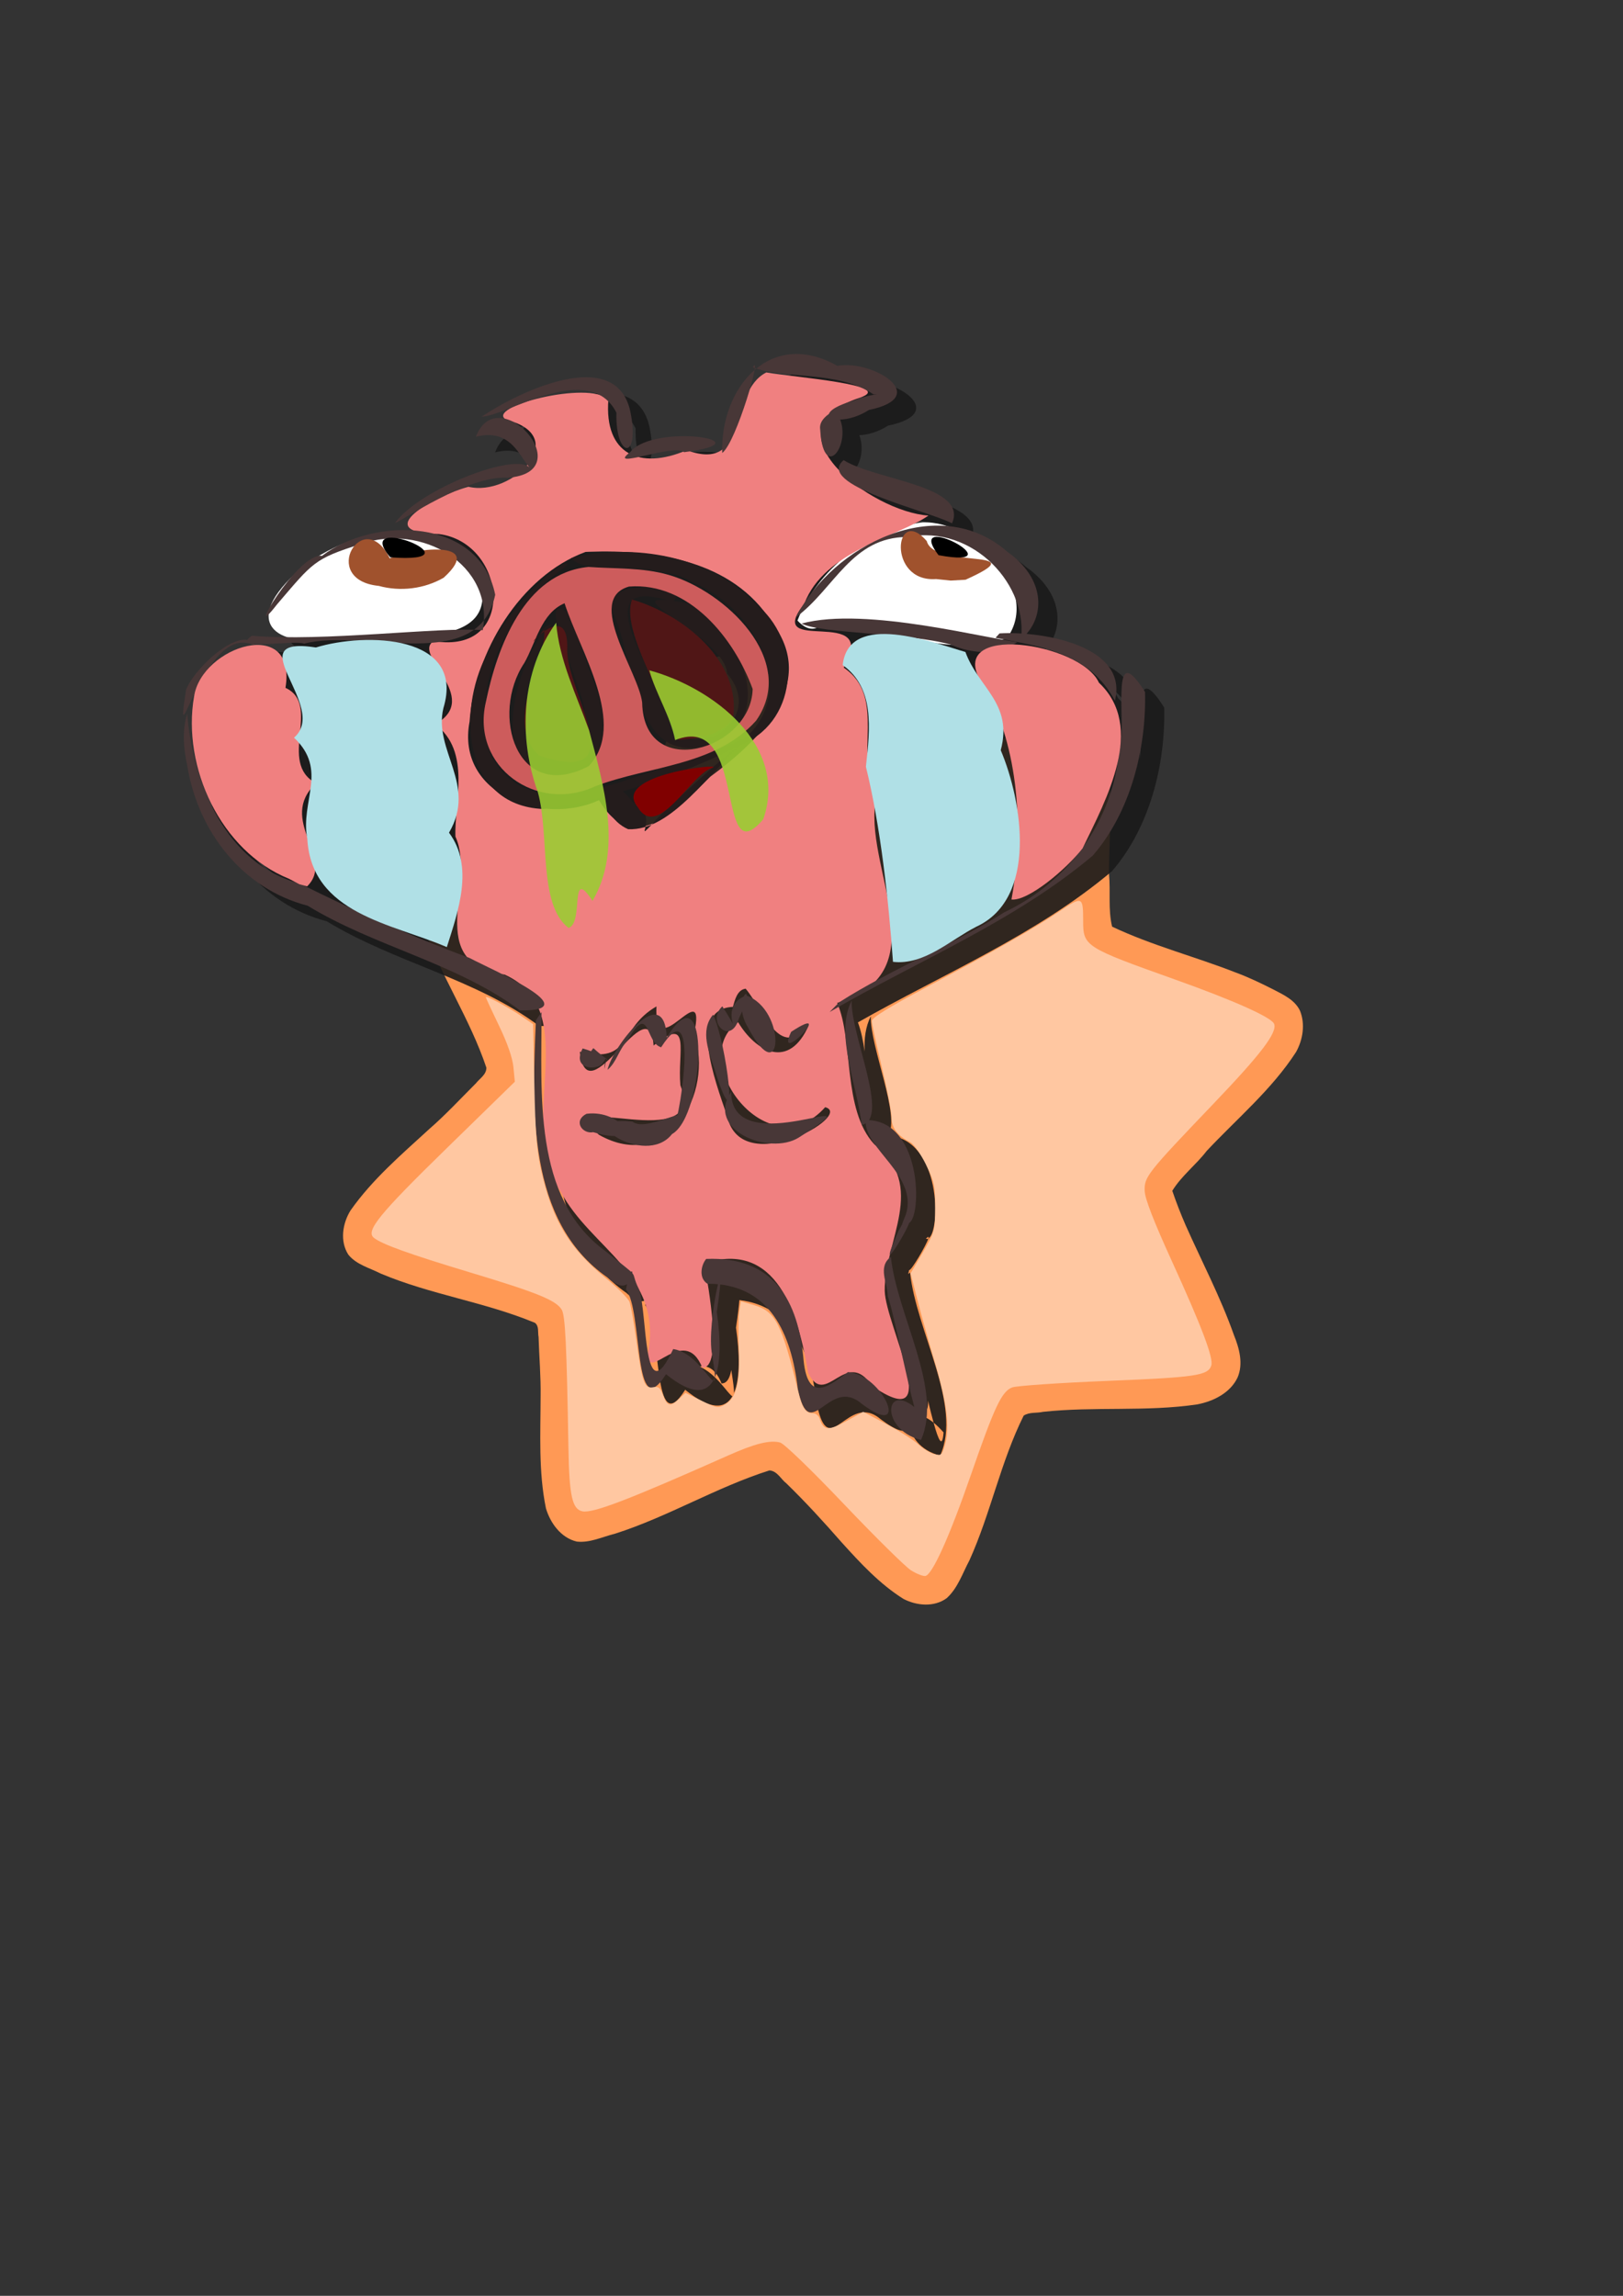 <?xml version="1.0" encoding="UTF-8" standalone="no"?>
<!-- Created with Inkscape (http://www.inkscape.org/) -->
<svg
   xmlns:dc="http://purl.org/dc/elements/1.1/"
   xmlns:cc="http://creativecommons.org/ns#"
   xmlns:rdf="http://www.w3.org/1999/02/22-rdf-syntax-ns#"
   xmlns:svg="http://www.w3.org/2000/svg"
   xmlns="http://www.w3.org/2000/svg"
   xmlns:sodipodi="http://sodipodi.sourceforge.net/DTD/sodipodi-0.dtd"
   xmlns:inkscape="http://www.inkscape.org/namespaces/inkscape"
   width="210mm"
   height="297mm"
   id="svg2"
   sodipodi:version="0.32"
   inkscape:version="0.46"
   sodipodi:docname="chanchino.svg"
   inkscape:output_extension="org.inkscape.output.svg.inkscape">
  <rect width="100%" height="100%" fill="#333333" stroke="none"/>
  <defs
     id="defs4">
    <inkscape:perspective
       sodipodi:type="inkscape:persp3d"
       inkscape:vp_x="0 : 526.18109 : 1"
       inkscape:vp_y="0 : 1000 : 0"
       inkscape:vp_z="744.09448 : 526.18109 : 1"
       inkscape:persp3d-origin="372.04724 : 350.78739 : 1"
       id="perspective10" />
  </defs>
  <sodipodi:namedview
     id="base"
     pagecolor="#ffffff"
     bordercolor="#666666"
     borderopacity="1.0"
     inkscape:pageopacity="0.0"
     inkscape:pageshadow="2"
     inkscape:zoom="0.72574812"
     inkscape:cx="254.39928"
     inkscape:cy="434.13807"
     inkscape:document-units="px"
     inkscape:current-layer="layer1"
     showgrid="false"
     inkscape:window-width="1280"
     inkscape:window-height="938"
     inkscape:window-x="0"
     inkscape:window-y="27" />
  <g
     inkscape:label="Capa 1"
     inkscape:groupmode="layer"
     id="layer1">
    <g
       id="g2944"
       transform="matrix(0.812,0.145,-0.145,0.812,187.113,-198.363)"
       style="fill:#ff9955"
       inkscape:export-filename="/home/vj23x/Escritorio/chanchino.png"
       inkscape:export-xdpi="90"
       inkscape:export-ydpi="90">
      <path
         id="path2926"
         d="M 312.812,583.094 C 302.843,584.167 295.322,592.959 293.035,602.308 C 285.02,630.344 282.83,659.547 277.456,688.112 C 276.377,693.694 275.148,699.247 273.719,704.75 C 265.194,709.294 255.183,708.983 246.225,712.233 C 220.879,717.842 194.466,719.924 170.406,730.312 C 161.755,734.148 154.18,742.194 153.594,752 C 154.147,760.072 159.464,766.595 162.834,773.649 C 177.946,800.079 199.484,822.219 214.094,848.969 C 214.851,853.036 211.291,855.987 209.551,859.256 C 202.197,869.81 195.246,880.66 187.166,890.69 C 173.605,908.447 159.225,925.957 149.72,946.336 C 146.327,954.757 146.556,965.529 153.01,972.459 C 158.786,977.485 166.77,977.959 173.803,980.098 C 205.123,987.203 237.651,985.849 269,992.781 C 271.888,994.246 271.566,997.987 272.601,1000.615 C 275.009,1012.065 278.075,1023.374 279.959,1034.93 C 283.816,1056.785 286.51,1079.137 294.767,1099.893 C 298.911,1108.108 306.649,1115.554 316.252,1116.074 C 324.137,1115.54 330.684,1110.618 337.697,1107.509 C 366.944,1092.069 391.976,1069.867 421.25,1054.469 C 425.88,1053.966 428.771,1058.324 432.486,1060.252 C 445.705,1069.198 458.381,1078.909 470.838,1088.881 C 483.941,1099.027 497.378,1109.229 512.855,1115.477 C 521.268,1118.127 531.653,1117.211 538.009,1110.573 C 543.495,1103.502 544.659,1094.364 547.368,1086.082 C 554.875,1056.428 555.291,1025.406 563.938,996 C 566.905,993.193 571.293,993.303 574.884,991.758 C 604.199,983.188 635.059,981.087 664.069,971.361 C 673.143,967.876 682.06,961.328 684.781,951.562 C 686.869,942.875 682.782,934.265 678.258,927.071 C 666.521,906.401 651.892,887.604 638.589,867.959 C 634.57,861.893 630.762,855.686 627.25,849.312 C 631.077,839.56 638.366,831.748 643.147,822.507 C 657.489,800.428 674.746,779.927 685.015,755.454 C 687.735,747.552 687.568,738.217 683.062,731 C 678.958,725.142 671.616,723.307 665.162,721.283 C 657.353,718.933 649.492,716.747 641.454,715.316 C 615.919,710.222 589.772,708.314 564.594,701.438 C 560.373,691.831 560.123,681.135 557.312,671.127 C 552.968,647.288 551.804,622.542 542.531,599.875 C 538.592,591.391 530.371,584.099 520.656,583.906 C 511.746,584.955 504.297,590.404 496.412,594.206 C 470.994,608.623 448.929,628.181 423.469,642.531 C 414.329,640.293 407.654,633.074 399.283,629.205 C 375.032,614.063 352.639,595.511 326,584.531 C 321.759,583.156 317.24,582.888 312.812,583.094 z"
         style="opacity:1;fill:#ff9955;fill-opacity:1;stroke:none" />
      <path
         id="path2537"
         d="M 314.062,599.125 C 311.386,599.269 309.991,601.859 309.675,604.212 C 300.91,628.527 300.033,654.645 294.716,679.751 C 292.765,692.062 292.609,705.299 285.78,716.182 C 282.782,720.698 276.846,720.924 272.148,722.474 C 248.526,728.829 224.173,731.914 200.502,738.056 C 190.955,739.812 180.439,740.813 172.876,747.564 C 170.754,749.223 169.052,752.39 170.965,754.841 C 181.38,777.612 198.919,795.939 212.228,816.922 C 219.443,827.04 228.524,836.606 231.247,849.122 C 232.203,853.547 229.455,857.496 227.108,860.956 C 213.148,883.725 195.43,903.866 180.726,926.126 C 174.242,934.743 166.198,943.083 164.228,954.093 C 163.648,956.729 163.853,960.64 167.139,961.267 C 190.371,969.373 215.33,968.485 239.345,972.517 C 253.102,974.544 267.761,973.651 280.476,980.138 C 283.884,981.912 286.025,985.479 286.494,989.228 C 293.819,1014.941 296.557,1041.652 302.754,1067.622 C 304.4,1077.516 304.951,1088.359 311.469,1096.531 C 313.188,1098.862 316.623,1100.733 319.25,1098.667 C 344.646,1087.759 365.836,1069.579 389.337,1055.391 C 399.726,1048.652 409.358,1039.787 421.831,1037.177 C 427.07,1036.237 431.174,1040.446 435.366,1042.847 C 456.061,1056.131 474.469,1072.605 494.929,1086.224 C 502.699,1092.224 510.474,1099.562 520.659,1100.771 C 523.436,1101.251 526.958,1100.035 527.406,1096.898 C 535.12,1076.611 536.42,1054.737 540.473,1033.592 C 543.165,1016.416 544.7,998.762 551.469,982.562 C 561.264,977.436 572.339,975.807 582.947,973.142 C 601.825,969.126 620.837,965.698 639.557,960.977 C 649.16,959.106 659.716,957.89 667.25,951 C 669.285,949.219 670.377,945.961 668.54,943.657 C 658.594,920.985 641.669,902.495 628.84,881.538 C 621.862,871.535 612.981,862.065 610.531,849.719 C 609.726,844.065 614.131,839.666 616.455,834.957 C 629.127,813.412 644.59,793.664 657.348,772.172 C 662.878,764.014 669.834,755.899 670.651,745.65 C 671.068,742.848 670.12,739.084 666.837,738.652 C 642.679,729.429 616.546,728.34 591.47,722.921 C 578.671,720.557 564.917,720.558 553.426,713.69 C 548.416,710.774 548.112,704.41 546.758,699.386 C 541.474,677.459 539.497,654.901 534.559,632.904 C 532.976,622.814 532.5,611.737 525.892,603.391 C 524.244,601.176 521.067,599.109 518.434,601.013 C 495.924,610.348 477.63,626.924 457.005,639.501 C 446.332,646.612 436.617,656.104 423.764,659.093 C 418.052,660.263 413.318,656.024 408.592,653.57 C 386.561,640.902 366.25,625.498 344.327,612.654 C 335.215,606.531 325.73,598.502 314.062,599.125 z"
         style="opacity:1;fill:#ff9955;fill-opacity:1;stroke:none" />
    </g>
    <g
       id="g2956"
       transform="translate(-34.447,-177.748)"
       inkscape:export-filename="/home/vj23x/Escritorio/chanchino.png"
       inkscape:export-xdpi="90"
       inkscape:export-ydpi="90">
      <path
         id="path2914"
         d="M 433.153,358.454 C 425.737,358.501 419.169,361.179 413.715,365.61 C 427.667,370.074 448.344,367.659 464.496,374.673 C 454.529,371.361 427.502,369.09 418.559,367.485 C 414.893,369.356 412.398,372.349 410.465,375.86 C 411.641,371.842 412.476,368.465 412.84,366.329 C 402.89,374.955 396.946,389.649 396.996,405.204 C 393.576,407.764 388.719,408.482 381.246,406.079 C 417.625,400.701 363.364,392.334 352.059,406.423 C 351.785,406.629 351.568,406.801 351.34,406.985 C 344.375,403.062 340.478,394.659 341.309,381.641 C 342.802,383.125 344.142,384.93 345.278,387.141 C 344.678,409.707 357.066,410.937 352.059,386.485 C 344.936,354.248 298.081,376.605 279.371,389.11 C 282.627,389.102 288.107,386.958 294.559,384.423 C 290.587,386.384 288.713,388.426 290.621,390.079 C 285.142,388.843 279.627,390.897 276.559,398.923 C 292.326,395.002 297.067,406.465 301.746,412.673 C 301.648,412.791 301.535,412.899 301.434,413.016 C 291.144,408.325 248.741,425.126 236.934,441.141 C 238.179,440.799 243.024,437.759 249.528,434.079 C 243.51,438.244 240.6,442.47 246.121,444.766 C 233.036,443.785 219.081,446.768 207.965,452.86 C 205.154,454.171 202.43,455.633 199.84,457.204 C 195.69,457.731 190.288,462.776 185.465,468.548 C 180.741,473.37 177.829,477.596 176.371,481.266 C 173.795,485.554 172.911,488.029 175.246,485.704 C 174.811,491.215 178.378,494.966 184.246,496.923 C 178.134,496.873 172.296,496.674 166.996,496.204 C 165.741,497.064 165.057,497.746 164.809,498.298 C 155.643,496.616 138.459,513.329 134.84,522.61 C 131.802,541.971 133.684,535.301 139.059,524.298 C 138.93,524.851 138.8,525.39 138.715,525.954 C 132.771,560.404 151.72,601.566 185.153,615.048 L 188.559,616.829 C 153.765,606.669 138.096,567.758 135.371,534.36 C 132.785,542.662 133.613,551.569 135.434,559.923 C 140.623,591.821 162.292,619.928 194.246,628.204 C 227.309,648.381 266.923,656.159 298.153,679.423 C 302.449,679.469 305.419,679.196 307.309,678.641 C 307.618,679.393 307.924,680.175 308.184,680.954 L 305.903,684.266 C 304.08,727.177 301.28,782.432 340.903,810.016 C 345.562,814.425 348.642,814.551 350.528,813.235 C 350.978,811.169 351.357,809.606 351.715,808.641 C 352.047,809.093 352.363,809.559 352.684,810.016 C 352.302,811.201 351.627,812.467 350.528,813.235 C 350.348,814.06 350.155,814.86 349.965,815.891 C 358.361,826.297 353.259,883.216 369.528,857.266 C 381.928,867.347 389.024,866.684 392.621,860.423 C 390.599,859.727 384.841,849.25 376.34,845.891 C 380.337,845.248 384.337,846.785 387.309,854.173 C 389.89,854.202 391.351,851.635 392.059,847.61 C 392.084,847.742 392.095,847.889 392.121,848.016 C 393.039,853.691 393.439,857.051 393.403,858.829 C 396.471,851.683 396.188,839.331 394.371,826.923 C 395.384,820.129 395.85,815.924 396.028,813.423 C 421.775,816.447 431.098,839.588 433.965,864.548 C 439.962,892.859 448.993,857.861 465.121,871.673 C 481.333,883.842 480.783,873.812 473.621,865.204 C 485.22,872.354 488.611,869.649 488.278,862.61 C 489.216,866.604 490.148,870.243 490.996,873.329 C 492.502,874.538 494.105,876.12 495.871,878.11 C 495.306,886.121 493.422,882.157 490.996,873.329 C 476.263,861.497 474.443,884.388 494.215,889.454 C 505.261,864.937 482.501,828.559 479.496,799.923 C 479.164,800.166 478.866,800.414 478.59,800.673 C 478.74,800.023 478.901,799.385 479.059,798.735 C 480.005,799.214 487.367,786.71 488.434,783.329 C 488.059,783.532 487.661,783.581 487.246,783.454 C 488.511,782.086 488.764,782.281 488.434,783.329 C 494.607,779.981 494.758,734.417 468.778,733.048 C 475.061,723.536 459.851,689.639 460.309,674.61 C 457.714,679.706 456.992,685.58 457.278,691.829 C 456.537,686.631 455.558,681.783 453.996,677.641 C 495.858,653.8 541.097,634.977 578.215,603.735 C 596.663,582.466 604.492,551.514 603.778,523.704 C 587.107,497.304 594.124,534.313 591.809,549.298 C 592.758,538.182 590.234,527.645 581.246,519.173 C 576.478,508.629 555.389,500.934 539.434,500.485 C 540.086,500.114 540.701,499.716 541.309,499.298 C 539.414,499.072 536.91,498.654 534.059,498.141 C 534.219,498.09 534.368,498.007 534.528,497.954 C 536.798,498.378 539.07,498.815 541.34,499.266 C 541.328,499.274 541.321,499.289 541.309,499.298 C 541.464,499.316 541.599,499.344 541.746,499.36 C 560.59,503.131 578.911,508.629 589.028,528.048 C 594.654,506.08 567.434,497.166 545.809,495.329 C 554.9,485.031 554.352,467.787 536.403,455.11 C 527.479,447.288 517.255,443.391 506.746,442.548 C 502.822,441.301 498.867,440.661 495.028,440.798 C 493.692,440.956 492.357,441.177 491.028,441.423 C 493.601,440.132 495.917,438.841 497.84,437.485 C 488.182,436.843 475.654,431.683 465.246,424.579 C 479.235,431.444 502.223,437.491 509.403,441.266 C 517.582,422.777 471.683,420.124 456.371,410.36 C 454.438,412.007 453.812,413.655 454.153,415.298 C 451.825,412.865 449.825,410.363 448.34,407.829 C 452.49,411.498 458.317,399.878 454.653,390.516 C 458.412,390.443 463.632,389.128 468.746,385.86 C 499.919,379.417 470.711,361.135 453.309,364.266 C 446.13,360.208 439.353,358.414 433.153,358.454 z"
         style="opacity:0.9;fill:#1a1a1a;fill-rule:evenodd;stroke:none;stroke-width:1px;stroke-linecap:butt;stroke-linejoin:miter;stroke-opacity:1" />
      <g
         transform="translate(-1.378,1.378)"
         id="g2519">
        <path
           style="fill:#ffffff;fill-rule:evenodd;stroke:none;stroke-width:1px;stroke-linecap:butt;stroke-linejoin:miter;stroke-opacity:1"
           d="M 269.158,455.58 C 284.856,497.021 226.234,485.484 202.079,487.702 C 175.961,493.906 152.978,484.063 177.901,459.048 C 200.083,436.327 249.816,423.245 269.158,455.58 z"
           id="path2541" />
        <path
           style="fill:#ffffff;fill-rule:evenodd;stroke:none;stroke-width:1px;stroke-linecap:butt;stroke-linejoin:miter;stroke-opacity:1"
           d="M 425.814,479.793 C 435.331,455.018 460.787,434.89 487.022,431.768 C 513.094,430.843 545.18,465.229 528.248,488.372 C 498.578,499.45 466.869,480.692 436.048,482.968 C 432.076,485.155 428.328,482.509 425.814,479.793 z"
           id="path2543" />
        <path
           style="opacity:1;fill:#f08080;fill-opacity:1;stroke:none"
           d="M 410.573,358.474 C 391.515,368.203 402.903,407.878 371.617,396.509 C 348.656,406.301 331.246,398.485 333.339,371.79 C 324.246,362.083 272.016,375.472 283.529,381.664 C 315.688,389.753 286.311,419.496 264.899,414.372 C 248.436,418.762 215.891,436.863 250.45,437.481 C 283.852,441.755 288.964,496.724 247.956,489.817 C 236.826,496.457 272.104,517.433 248.616,530.505 C 266.561,543.728 257.847,569.302 258.548,585.425 C 269.005,608.629 242.357,647.197 282.659,652.904 C 322.061,670.84 287.084,725.904 309.943,758.852 C 324.706,786.984 359.968,799.335 352.761,837.88 C 351.999,853.6 370.347,822.882 379.307,845.157 C 389.505,845.272 382.191,804.891 380.203,794.02 C 415.861,782.599 426.16,818.72 431.019,847.576 C 439.618,865.499 449.457,834.588 462.246,853.987 C 498.591,878.87 468.892,824.538 468.477,807.503 C 468.205,783.008 489.551,756.168 463.4,735.889 C 447.677,718.877 453.311,684.857 445.22,666.757 C 496.247,651.35 457.093,599.683 464.345,566.138 C 453.087,545.695 469.856,517.311 448.423,502.787 C 466.869,470.968 408.209,497.991 429.212,471.464 C 439,445.618 475.315,438.706 489.854,428.455 C 461.674,426.582 408.974,386.434 456.226,370.858 C 474.836,364.559 423.581,360.809 410.573,358.474 z M 323.705,446.165 C 356.502,445.005 394.07,450.335 413.173,480.508 C 436.517,510.749 406.478,538.994 383.103,556.197 C 366.145,572.579 345.737,595.857 328.754,567.616 C 301.634,580.241 258.677,565.073 265.461,529.186 C 267.768,495.357 290.292,457.944 322.194,446.232 L 323.705,446.165 z M 400.471,659.782 C 409.436,670.453 416.94,695.075 431.358,677.617 C 421.654,699.724 405.451,690.603 396.782,676.161 C 370.884,694.105 411.438,749.051 439.362,717.724 C 453.853,721.497 398.314,753.232 391.482,722.244 C 385.232,704.089 372.282,669.692 394.236,668.675 C 395.158,665.547 396.254,660.294 400.471,659.782 z M 356.858,668.45 C 355.468,698.692 381.788,651.266 375.268,681.774 C 385.295,711.292 362.107,750.174 328.685,731.191 C 304.232,708.119 382.248,742.269 368.548,706.992 C 367.051,690.9 374.151,672.326 355.455,687.577 C 353.394,657.581 323.065,723.136 319.382,690.64 C 345.1,696.723 337.914,679.343 356.858,668.45 z"
           id="path2489" />
        <path
           style="fill:#483737;fill-opacity:1;fill-rule:nonzero;stroke:none;stroke-width:1px;stroke-linecap:butt;stroke-linejoin:miter;stroke-opacity:1"
           d="M 158.987,487.194 C 193.914,490.294 250.877,482.75 271.92,484.487 C 277.574,452.234 241.791,432.026 212.379,442.352 C 189.223,449.643 188.875,451.388 171.299,471.878 C 154.357,493.627 181.21,446.36 193.243,448.176 C 218.995,428.641 270.337,429.436 278.002,467.165 C 269.74,506.476 214.447,483.354 184.524,491.084 C 180.629,489.07 147.814,494.853 158.987,487.194 z"
           id="path2391" />
        <path
           style="fill:#483737;fill-opacity:1;fill-rule:nonzero;stroke:none;stroke-width:1px;stroke-linecap:butt;stroke-linejoin:miter;stroke-opacity:1"
           d="M 425.143,478.121 C 442.961,442.925 494.763,416.634 528.391,446.109 C 560.88,469.055 536.394,506.967 500.833,491.558 C 479.9,485.687 437.065,486.227 427.826,481.248 C 459.491,472.67 520.6,489.381 534.901,490.441 C 539.582,462.983 511.774,432.588 479.621,438.923 C 452.31,438.875 444.003,464.102 425.143,478.121 z"
           id="path2401" />
        <path
           style="fill:#241c1c;fill-opacity:1;fill-rule:nonzero;stroke:none;stroke-width:1px;stroke-linecap:butt;stroke-linejoin:miter;stroke-opacity:1"
           d="M 313.386,452.543 C 285.426,472.572 264.19,511.447 276.104,546.138 C 295.365,581.817 341.967,556.41 370.735,548.199 C 385.381,544.163 410.858,532.814 401.568,536.049 C 426.819,511.194 402.38,472.053 374.888,461.329 C 358.572,449.966 322.141,458.402 315.12,449.217 C 345.424,441.787 382.643,447.926 405.125,471.426 C 427.915,489.014 426.854,527.821 399.265,540.1 C 368.836,555.544 335.01,566.711 301.575,571.931 C 261.036,570.273 259.051,520.924 275.446,493.678 C 279.935,479.832 311.91,446.77 313.386,452.543 z"
           id="path2409" />
        <path
           style="fill:#241c1c;fill-opacity:1;fill-rule:nonzero;stroke:none;stroke-width:1px;stroke-linecap:butt;stroke-linejoin:miter;stroke-opacity:1"
           d="M 400.72,538.373 C 382.632,553.636 364.479,582.77 343.012,581.806 C 326.4,574.637 327.881,546.228 345.421,568.761 C 359.874,575.387 343.431,590.948 356.647,577.382 C 352.203,580.766 383.4,551.691 394.364,543.097 L 397.521,540.685 L 400.72,538.373 L 400.72,538.373 z"
           id="path2411" />
        <path
           style="fill:#241c1c;fill-opacity:1;fill-rule:nonzero;stroke:none;stroke-width:1px;stroke-linecap:butt;stroke-linejoin:miter;stroke-opacity:1"
           d="M 305.529,481.575 C 295.014,500.712 277.96,550.211 314.362,548.238 C 338.626,549.832 320.21,542.725 321.68,522.997 C 318.467,506.243 294.704,458.398 317.169,479.162 C 318.876,503.906 350.389,542.248 313.736,554.576 C 275.225,560.421 285.117,511.393 298.076,491.279 C 299.863,487.397 300.411,482.715 305.529,481.575 z"
           id="path2413" />
        <path
           style="fill:#241c1c;fill-opacity:1;fill-rule:nonzero;stroke:none;stroke-width:1px;stroke-linecap:butt;stroke-linejoin:miter;stroke-opacity:1"
           d="M 364.669,470.637 C 319.145,455.569 357.95,507.424 363.265,529.353 C 374.87,550.556 410.937,528.209 391.449,505.78 C 390.351,486.663 328.154,463.17 371.778,471.29 C 399.49,483.373 419.313,534.282 377.406,541.829 C 344.963,546.452 346.152,497.765 335.487,475.579 C 327.687,458.082 375.832,462.568 364.669,470.637 z"
           id="path2415" />
        <path
           style="fill:#483737;fill-opacity:1;fill-rule:nonzero;stroke:none;stroke-width:1px;stroke-linecap:butt;stroke-linejoin:miter;stroke-opacity:1"
           d="M 161.021,492.425 C 136.127,477.807 120.338,554.937 126.828,513.579 C 131.136,502.531 154.683,480.977 161.021,492.425 z"
           id="path2417" />
        <path
           style="fill:#483737;fill-opacity:1;fill-rule:nonzero;stroke:none;stroke-width:1px;stroke-linecap:butt;stroke-linejoin:miter;stroke-opacity:1"
           d="M 524.633,486.066 C 545.698,484.823 587.908,492.175 581.03,519.028 C 568.931,495.803 545.092,492.481 522.663,488.224 L 524.633,486.066 L 524.633,486.066 z"
           id="path2419" />
        <path
           style="fill:#483737;fill-opacity:1;fill-rule:nonzero;stroke:none;stroke-width:1px;stroke-linecap:butt;stroke-linejoin:miter;stroke-opacity:1"
           d="M 127.365,525.335 C 130.136,559.294 146.279,598.973 182.313,608.31 C 209.503,621.839 236.907,634.212 265.333,644.713 C 276.798,650.758 323.56,670.776 290.159,670.416 C 258.93,647.152 219.302,639.368 186.239,619.191 C 154.285,610.916 132.619,582.801 127.43,550.903 C 125.609,542.549 124.779,533.637 127.365,525.335 z"
           id="path2421" />
        <path
           style="fill:#483737;fill-opacity:1;fill-rule:nonzero;stroke:none;stroke-width:1px;stroke-linecap:butt;stroke-linejoin:miter;stroke-opacity:1"
           d="M 446.239,666.416 C 471.731,650.086 504.791,636.756 526.884,622.463 C 558.465,607.472 580.025,578.1 583.163,543.059 C 587.196,530.75 577.944,486.458 595.774,514.694 C 596.488,542.505 588.656,573.463 570.208,594.732 C 531.759,627.094 484.604,646.099 441.507,671.194 L 446.239,666.416 L 446.239,666.416 z"
           id="path2423" />
        <path
           style="fill:#483737;fill-opacity:1;fill-rule:nonzero;stroke:none;stroke-width:1px;stroke-linecap:butt;stroke-linejoin:miter;stroke-opacity:1"
           d="M 300.643,671.22 C 300.822,710.625 296.139,761.975 331.762,787.987 C 350.794,803.249 343.086,796.012 348.295,806.78 C 352.62,817.793 349.999,868.473 365.036,835.979 C 380.756,838.245 388.735,867.607 384.11,838.991 C 380.808,823.202 392.417,777.236 386.358,817.896 C 390.128,843.642 387.368,869.267 361.533,848.265 C 345.264,874.215 350.348,817.283 341.952,806.877 C 346.274,783.408 348.303,815.554 332.916,800.996 C 293.294,773.411 296.075,718.147 297.898,675.236 L 300.643,671.22 L 300.643,671.22 z"
           id="path2427" />
        <path
           style="fill:#483737;fill-opacity:1;fill-rule:nonzero;stroke:none;stroke-width:1px;stroke-linecap:butt;stroke-linejoin:miter;stroke-opacity:1"
           d="M 381.17,791.913 C 414.36,790.561 426.331,812.439 428.829,841.728 C 431.161,863.714 442.491,852.851 450.519,847.246 C 467.709,848.334 481.765,881.163 457.126,862.667 C 440.998,848.856 431.973,883.854 425.977,855.542 C 422.89,828.671 412.32,803.893 381.828,804.073 C 377.574,801.476 378.47,795.204 381.17,791.913 z"
           id="path2429" />
        <path
           style="fill:#483737;fill-opacity:1;fill-rule:nonzero;stroke:none;stroke-width:1px;stroke-linecap:butt;stroke-linejoin:miter;stroke-opacity:1"
           d="M 320.747,688.995 C 347.341,696.587 312.228,705.457 320.747,688.995 L 320.747,688.995 z"
           id="path2431" />
        <path
           style="fill:#483737;fill-opacity:1;fill-rule:nonzero;stroke:none;stroke-width:1px;stroke-linecap:butt;stroke-linejoin:miter;stroke-opacity:1"
           d="M 322.684,720.948 C 340.107,718.739 351.674,737.676 325.927,729.946 C 320.579,730.998 315.908,724.353 322.684,720.948 z"
           id="path2433" />
        <path
           style="fill:#483737;fill-opacity:1;fill-rule:nonzero;stroke:none;stroke-width:1px;stroke-linecap:butt;stroke-linejoin:miter;stroke-opacity:1"
           d="M 332.928,699.44 C 335.498,687.864 360.741,655.561 361.871,683.655 C 383.394,648.451 380.738,721.753 364.469,730.86 C 351.148,747.907 313.917,721.254 345.108,724.78 C 352.945,731.099 381.551,710.698 365.064,729.545 C 369.473,717.42 377.311,660.202 359.137,688.429 C 351.151,686.139 353.758,665.779 342.479,685.463 C 338.423,689.52 337.441,695.664 332.928,699.44 z"
           id="path2435" />
        <path
           style="fill:#483737;fill-opacity:1;fill-rule:nonzero;stroke:none;stroke-width:1px;stroke-linecap:butt;stroke-linejoin:miter;stroke-opacity:1"
           d="M 384.542,672.49 C 390.986,685.572 398.016,739.995 385.409,699.626 C 382.772,691.239 377.837,680.351 384.542,672.49 z"
           id="path2437" />
        <path
           style="fill:#483737;fill-opacity:1;fill-rule:nonzero;stroke:none;stroke-width:1px;stroke-linecap:butt;stroke-linejoin:miter;stroke-opacity:1"
           d="M 389.064,668.411 C 401.534,687.707 385.395,669.04 400.692,663.081 C 420.711,669.952 418.571,710.649 401.76,678.995 C 392.541,664.122 407.506,652.748 397.218,674.19 C 393.252,688.082 381.01,676.037 389.064,668.411 z"
           id="path2439" />
        <path
           style="fill:#483737;fill-opacity:1;fill-rule:nonzero;stroke:none;stroke-width:1px;stroke-linecap:butt;stroke-linejoin:miter;stroke-opacity:1"
           d="M 393.362,710.229 C 393.458,746.153 470.88,704.254 426.352,732.625 C 411.98,741.494 380.663,728.822 393.362,710.229 z"
           id="path2441" />
        <path
           style="fill:#483737;fill-opacity:1;fill-rule:nonzero;stroke:none;stroke-width:1px;stroke-linecap:butt;stroke-linejoin:miter;stroke-opacity:1"
           d="M 422.733,680.863 C 445.941,665.671 414.214,698.795 422.733,680.863 z"
           id="path2443" />
        <path
           style="fill:#483737;fill-opacity:1;fill-rule:nonzero;stroke:none;stroke-width:1px;stroke-linecap:butt;stroke-linejoin:miter;stroke-opacity:1"
           d="M 325.99,688.842 C 337.16,698.934 331.388,689.89 331.365,699.109 C 334.712,683.916 329.192,707.707 323.316,692.384 L 325.99,688.842 L 325.99,688.842 z"
           id="path2445" />
        <path
           style="fill:#483737;fill-opacity:1;fill-rule:nonzero;stroke:none;stroke-width:1px;stroke-linecap:butt;stroke-linejoin:miter;stroke-opacity:1"
           d="M 452.312,665.585 C 451.794,682.571 471.303,723.681 457.162,726.421 C 455.356,707.563 443.784,682.331 452.312,665.585 z"
           id="path2447" />
        <path
           style="fill:#483737;fill-opacity:1;fill-rule:nonzero;stroke:none;stroke-width:1px;stroke-linecap:butt;stroke-linejoin:miter;stroke-opacity:1"
           d="M 459.208,724.027 C 488.399,723.591 486.623,776.704 479.243,774.435 C 486.524,766.561 461.074,809.628 475.402,777.918 C 487.408,755.467 471.437,788.112 478.857,770.058 C 484.915,750.931 457.949,737.787 459.208,724.027 z"
           id="path2449" />
        <path
           style="fill:#483737;fill-opacity:1;fill-rule:nonzero;stroke:none;stroke-width:1px;stroke-linecap:butt;stroke-linejoin:miter;stroke-opacity:1"
           d="M 471.49,790.9 C 474.494,819.536 497.246,855.917 486.2,880.434 C 464.407,874.851 468.833,847.621 487.884,869.088 C 486.334,891.074 474.65,823.399 469.983,810.118 C 469.934,803.81 464.808,795.794 471.49,790.9 z"
           id="path2451" />
        <path
           style="fill:#483737;fill-opacity:1;fill-rule:nonzero;stroke:none;stroke-width:1px;stroke-linecap:butt;stroke-linejoin:miter;stroke-opacity:1"
           d="M 228.918,432.115 C 241.502,415.046 288.846,397.103 295.02,405.216 C 289.827,399.676 285.764,385.62 268.567,389.896 C 279.351,361.691 320.263,407.287 284.201,409.949 C 264.55,408.676 232.468,431.14 228.918,432.115 z"
           id="path2457" />
        <path
           style="fill:#483737;fill-opacity:1;fill-rule:nonzero;stroke:none;stroke-width:1px;stroke-linecap:butt;stroke-linejoin:miter;stroke-opacity:1"
           d="M 271.369,380.085 C 290.079,367.58 336.938,345.226 344.06,377.463 C 349.068,401.915 336.674,400.693 337.274,378.128 C 323.877,352.035 283.205,380.055 271.369,380.085 z"
           id="path2459" />
        <path
           style="fill:#483737;fill-opacity:1;fill-rule:nonzero;stroke:none;stroke-width:1px;stroke-linecap:butt;stroke-linejoin:miter;stroke-opacity:1"
           d="M 344.067,397.394 C 355.654,382.955 412.387,392.113 370.39,397.455 C 365.536,393.015 331.904,406.6 344.067,397.394 z"
           id="path2461" />
        <path
           style="fill:#483737;fill-opacity:1;fill-rule:nonzero;stroke:none;stroke-width:1px;stroke-linecap:butt;stroke-linejoin:miter;stroke-opacity:1"
           d="M 389.013,397.842 C 388.036,365.878 412.501,336.69 445.316,355.244 C 462.719,352.112 491.908,370.387 460.736,376.83 C 445.49,386.571 429.416,379.184 453.356,372.18 C 465.76,366.814 486.862,368.162 462.967,369.182 C 445.639,357.4 419.767,361.986 403.973,355.991 C 408.899,347.4 396,392.627 389.013,397.842 z"
           id="path2463" />
        <path
           style="fill:#483737;fill-opacity:1;fill-rule:nonzero;stroke:none;stroke-width:1px;stroke-linecap:butt;stroke-linejoin:miter;stroke-opacity:1"
           d="M 443.861,376.914 C 455.277,389.491 438.65,415.136 436.927,386.439 C 436.183,381.84 440.697,379.013 443.861,376.914 z"
           id="path2465" />
        <path
           style="fill:#483737;fill-opacity:1;fill-rule:nonzero;stroke:none;stroke-width:1px;stroke-linecap:butt;stroke-linejoin:miter;stroke-opacity:1"
           d="M 448.383,401.336 C 463.695,411.101 509.57,413.756 501.39,432.245 C 489.482,425.984 434.107,413.498 448.383,401.336 z"
           id="path2467" />
        <path
           style="opacity:1;fill:#f08080;fill-opacity:1;stroke:none"
           d="M 177.143,606.038 C 143.71,592.557 124.775,551.398 130.719,516.948 C 134.445,492.263 181.256,477.238 175.431,512.675 C 193.404,521.087 171.254,549.18 190.368,559.34 C 171.123,577.305 200.11,595.967 186.023,609.746 L 182.288,608.733 L 177.143,606.038 L 177.143,606.038 z"
           id="path2491" />
        <path
           style="opacity:1;fill:#f08080;fill-opacity:1;stroke:none"
           d="M 530.465,616.174 C 537.173,580.297 533.284,537.06 515.684,509.917 C 498.011,480.604 564.297,490.4 573.237,510.169 C 596.267,531.879 576.893,567.062 565.248,591.146 C 557.459,601.203 538.629,617.083 530.465,616.174 z"
           id="path2493" />
        <path
           style="opacity:1;fill:#b0e0e6;fill-opacity:1;stroke:none"
           d="M 254.338,639.452 C 227.402,627.84 188.2,623.281 186.094,586.444 C 182.563,568.039 196.447,552.956 179.607,537.047 C 197.233,521.809 151.069,486.926 190.329,492.945 C 214.548,485.545 263.649,486.517 252.649,522.647 C 247.691,543.493 269.232,559.899 255.404,583.505 C 267.764,600.061 259.892,621.964 254.338,639.452 z"
           id="path2495" />
        <path
           style="opacity:1;fill:#b0e0e6;fill-opacity:1;stroke:none"
           d="M 472.522,646.655 C 470.356,616.362 466.479,580.596 459.279,551.224 C 461.367,532.441 463.565,512.644 447.931,501.569 C 450.898,474.531 493.087,490.901 507.939,495.146 C 514.364,512.784 531.308,520.243 525.225,543.184 C 535.816,568.234 543.387,615.526 513.345,629.441 C 500.511,635.97 487.785,648.44 472.522,646.655 z"
           id="path2497" />
        <path
           style="opacity:1;fill:#cd5c5c;fill-opacity:1;stroke:none"
           d="M 323.641,453.568 C 292.138,456.555 278.928,493.001 273.398,519.72 C 266.086,551.411 298.435,574.125 326.787,560.87 C 353.113,550.749 385.677,551.049 405.571,528.748 C 426.348,499.143 390.304,465.255 362.717,457.429 C 350.052,453.779 336.672,454.534 323.641,453.568 z M 343.423,463.163 C 372.817,460.901 394.865,488.476 403.9,513.261 C 403.197,542.939 350.616,558.742 349.861,519.855 C 348.071,504.738 321.76,469.319 343.423,463.163 z M 311.916,471.325 C 319.514,495.019 342.81,530.579 323.765,550.945 C 288.407,569.425 275.395,525.616 292.229,500.528 C 297.848,490.706 300.464,476.149 311.916,471.325 z"
           id="path2504" />
        <path
           style="opacity:1;fill:#800000;fill-opacity:1;stroke:none"
           d="M 347.581,570.838 C 334.596,554.842 390.912,549.294 384.187,551.76 C 373.581,554.798 357.556,587.783 347.581,570.838 z"
           id="path2511" />
        <path
           style="opacity:1;fill:#a0522d;fill-opacity:1;stroke:none"
           d="M 221.08,462.843 C 191.46,459.896 213.57,423.198 226.451,449.383 C 236.836,444.645 273.943,439.649 252.798,458.831 C 243.347,464.314 231.598,465.737 221.08,462.843 z"
           id="path2515" />
        <path
           style="opacity:1;fill:#a0522d;fill-opacity:1;stroke:none"
           d="M 493.585,459.494 C 469.448,461.241 473.299,422.845 489.03,440.902 C 492.613,454.921 543.402,443.869 508.006,459.827 L 500.714,460.234 L 493.585,459.494 L 493.585,459.494 z"
           id="path2519" />
        <path
           style="opacity:1;fill:#000000;fill-opacity:1;stroke:none"
           d="M 226.706,448.877 C 206.855,425.65 273.092,452.258 226.706,448.877 z"
           id="path2523" />
        <path
           style="opacity:1;fill:#000000;fill-opacity:1;stroke:none"
           d="M 494.803,447.827 C 476.943,424.419 534.594,455.124 494.803,447.827 z"
           id="path2527" />
        <path
           style="opacity:1;fill:#501616;fill-opacity:1;stroke:none"
           d="M 299.611,545.857 C 280.987,529.035 304.198,495.704 301.916,484.367 C 284.775,503.762 314.65,463.934 313.188,494.549 C 313.427,515.503 346.477,561.12 299.611,545.857 z"
           id="path2533" />
        <path
           style="opacity:1;fill:#501616;fill-opacity:1;stroke:none"
           d="M 367.655,538.148 C 360.435,517.402 339.261,483.702 344.924,469.522 C 369.813,476.694 398.718,499.814 394.257,527.794 C 388.387,536.129 377.006,537.515 367.655,538.148 z"
           id="path2535" />
        <path
           style="opacity:0.88;fill:#9acd32;fill-rule:evenodd;stroke:none;stroke-width:1px;stroke-linecap:butt;stroke-linejoin:miter;stroke-opacity:1"
           d="M 307.796,480.828 C 290.606,504.618 289.142,536.806 298.844,563.673 C 304.695,584.537 298.863,618.69 313.887,630.086 C 321.577,627.47 314.059,599.231 325.591,616.854 C 340.507,591.451 330.913,559.865 323.903,533.427 C 317.743,516.196 309.302,499.325 307.796,480.828 z"
           id="path2485" />
        <path
           style="opacity:0.89;fill:#9acd32;fill-rule:evenodd;stroke:none;stroke-width:1px;stroke-linecap:butt;stroke-linejoin:miter;stroke-opacity:1"
           d="M 353.342,504.122 C 384.276,512.488 421.664,540.765 409.087,576.934 C 385.207,605.017 401.916,523.852 365.985,538.226 C 363.557,526.236 356.656,515.823 353.342,504.122 z"
           id="path2487" />
      </g>
    </g>
    <path
       style="opacity:0.78;fill:#1a1a1a;fill-rule:evenodd;stroke:none;stroke-width:1px;stroke-linecap:butt;stroke-linejoin:miter;stroke-opacity:1"
       d="M -220.868,794.69 C -221.111,795.254 -221.364,795.787 -221.65,796.284 C -221.146,796.457 -220.895,795.994 -220.868,794.69 z"
       id="path2912" />
    <path
       style="opacity:0.78;fill:#1a1a1a;fill-rule:evenodd;stroke:none;stroke-width:1px;stroke-linecap:butt;stroke-linejoin:miter;stroke-opacity:1"
       d="M -201.431,302.19 C -201.143,301.941 -200.85,301.71 -200.556,301.471 C -200.794,301.395 -201.04,301.333 -201.275,301.253 C -201.306,301.51 -201.377,301.872 -201.431,302.19 z"
       id="path2910" />
    <path
       style="opacity:0.78;fill:#1a1a1a;fill-rule:evenodd;stroke:none;stroke-width:1px;stroke-linecap:butt;stroke-linejoin:miter;stroke-opacity:1"
       d="M -201.275,301.253 C -201.071,299.587 -201.358,299.224 -202.306,300.878 C -201.972,301.004 -201.618,301.135 -201.275,301.253 z"
       id="path2905" />
    <path
       style="opacity:0.9;fill:#ffccaa;fill-opacity:1;stroke:none"
       d="M 445.521,767.806 C 442.797,766.094 428.029,751.519 412.703,735.416 C 396.517,718.411 383.428,705.786 381.476,705.296 C 376.389,704.019 369.246,705.801 356.197,711.603 C 307.452,733.277 290.042,739.953 284.864,738.956 C 279.855,737.992 278.379,731.391 277.984,708.2 C 277.112,657.024 276.434,643.136 274.669,640.309 C 271.792,635.703 262.758,632.044 229.626,622.064 C 200.25,613.215 186.811,608.38 182.857,605.235 C 178.68,601.914 185.256,593.822 218.505,561.369 L 251.768,528.903 L 251.085,521.793 C 250.646,517.227 248.111,509.945 243.995,501.433 C 240.472,494.145 237.589,487.914 237.589,487.587 C 237.589,486.634 248.79,492.588 255.005,496.844 L 260.709,500.751 L 261.336,530.758 C 261.848,555.25 262.522,563.162 265.001,573.801 C 270.439,597.139 278.607,610.503 296.236,624.909 C 301.98,629.602 307.21,634.838 307.858,636.543 C 308.507,638.247 310.037,646.877 311.26,655.72 C 314.081,676.114 315.153,679.083 319.404,678.271 C 322.047,677.766 322.93,678.484 324.291,682.249 C 326.223,687.592 327.866,687.946 332.133,683.938 L 335.225,681.034 L 343.081,684.877 C 350.333,688.425 351.215,688.566 354.546,686.7 C 360.036,683.624 361.952,676.063 361.321,659.974 C 361.023,652.396 361.119,643.955 361.534,641.216 L 362.288,636.237 L 368.862,638.166 C 379.244,641.212 382.383,647.394 390.405,680.589 C 392.316,688.493 394.012,690.977 397.5,690.977 C 398.872,690.977 400.37,692.161 400.829,693.608 C 402.688,699.463 405.072,699.694 413.836,694.866 L 422.146,690.288 L 433.553,696.337 C 439.828,699.664 446.821,704.117 449.095,706.231 C 451.368,708.346 454.894,710.487 456.93,710.988 C 460.37,711.835 460.746,711.477 462.248,705.916 C 464.498,697.585 463,685.673 457.291,666.494 C 454.644,657.603 450.863,644.094 448.888,636.474 L 445.298,622.62 L 451.292,612.361 C 457.081,602.455 457.288,601.7 457.322,590.357 C 457.354,579.808 456.893,577.668 452.797,569.348 C 450.289,564.252 446.879,559.384 445.221,558.53 C 438.924,555.287 436.005,551.45 435.995,546.403 C 435.99,543.693 433.824,532.485 431.182,521.496 C 428.541,510.508 426.375,500.475 426.37,499.201 C 426.363,497.598 434.515,492.547 452.884,482.773 C 486.502,464.887 505.716,453.935 518.204,445.541 C 529.334,438.06 529.701,438.218 529.701,450.46 C 529.701,462.631 530.746,463.294 574.483,478.876 C 603.378,489.17 621.863,497.438 623.082,500.615 C 624.694,504.817 616.847,515.167 593.669,539.409 C 560.798,573.788 559.516,575.413 559.788,582.353 C 559.938,586.172 564.232,597.22 573.286,617.075 C 587.714,648.718 593.507,664.051 592.377,667.609 C 590.808,672.554 584.914,673.43 541.413,675.187 C 517.92,676.136 497.016,677.572 494.96,678.379 C 489.839,680.39 486.356,687.784 474.747,721.291 C 464.349,751.304 455.933,769.976 452.54,770.562 C 451.403,770.758 448.244,769.518 445.521,767.806 L 445.521,767.806 z"
       id="path2948"
       inkscape:export-filename="/home/vj23x/Escritorio/chanchino.png"
       inkscape:export-xdpi="90"
       inkscape:export-ydpi="90" />
  </g>
</svg>
